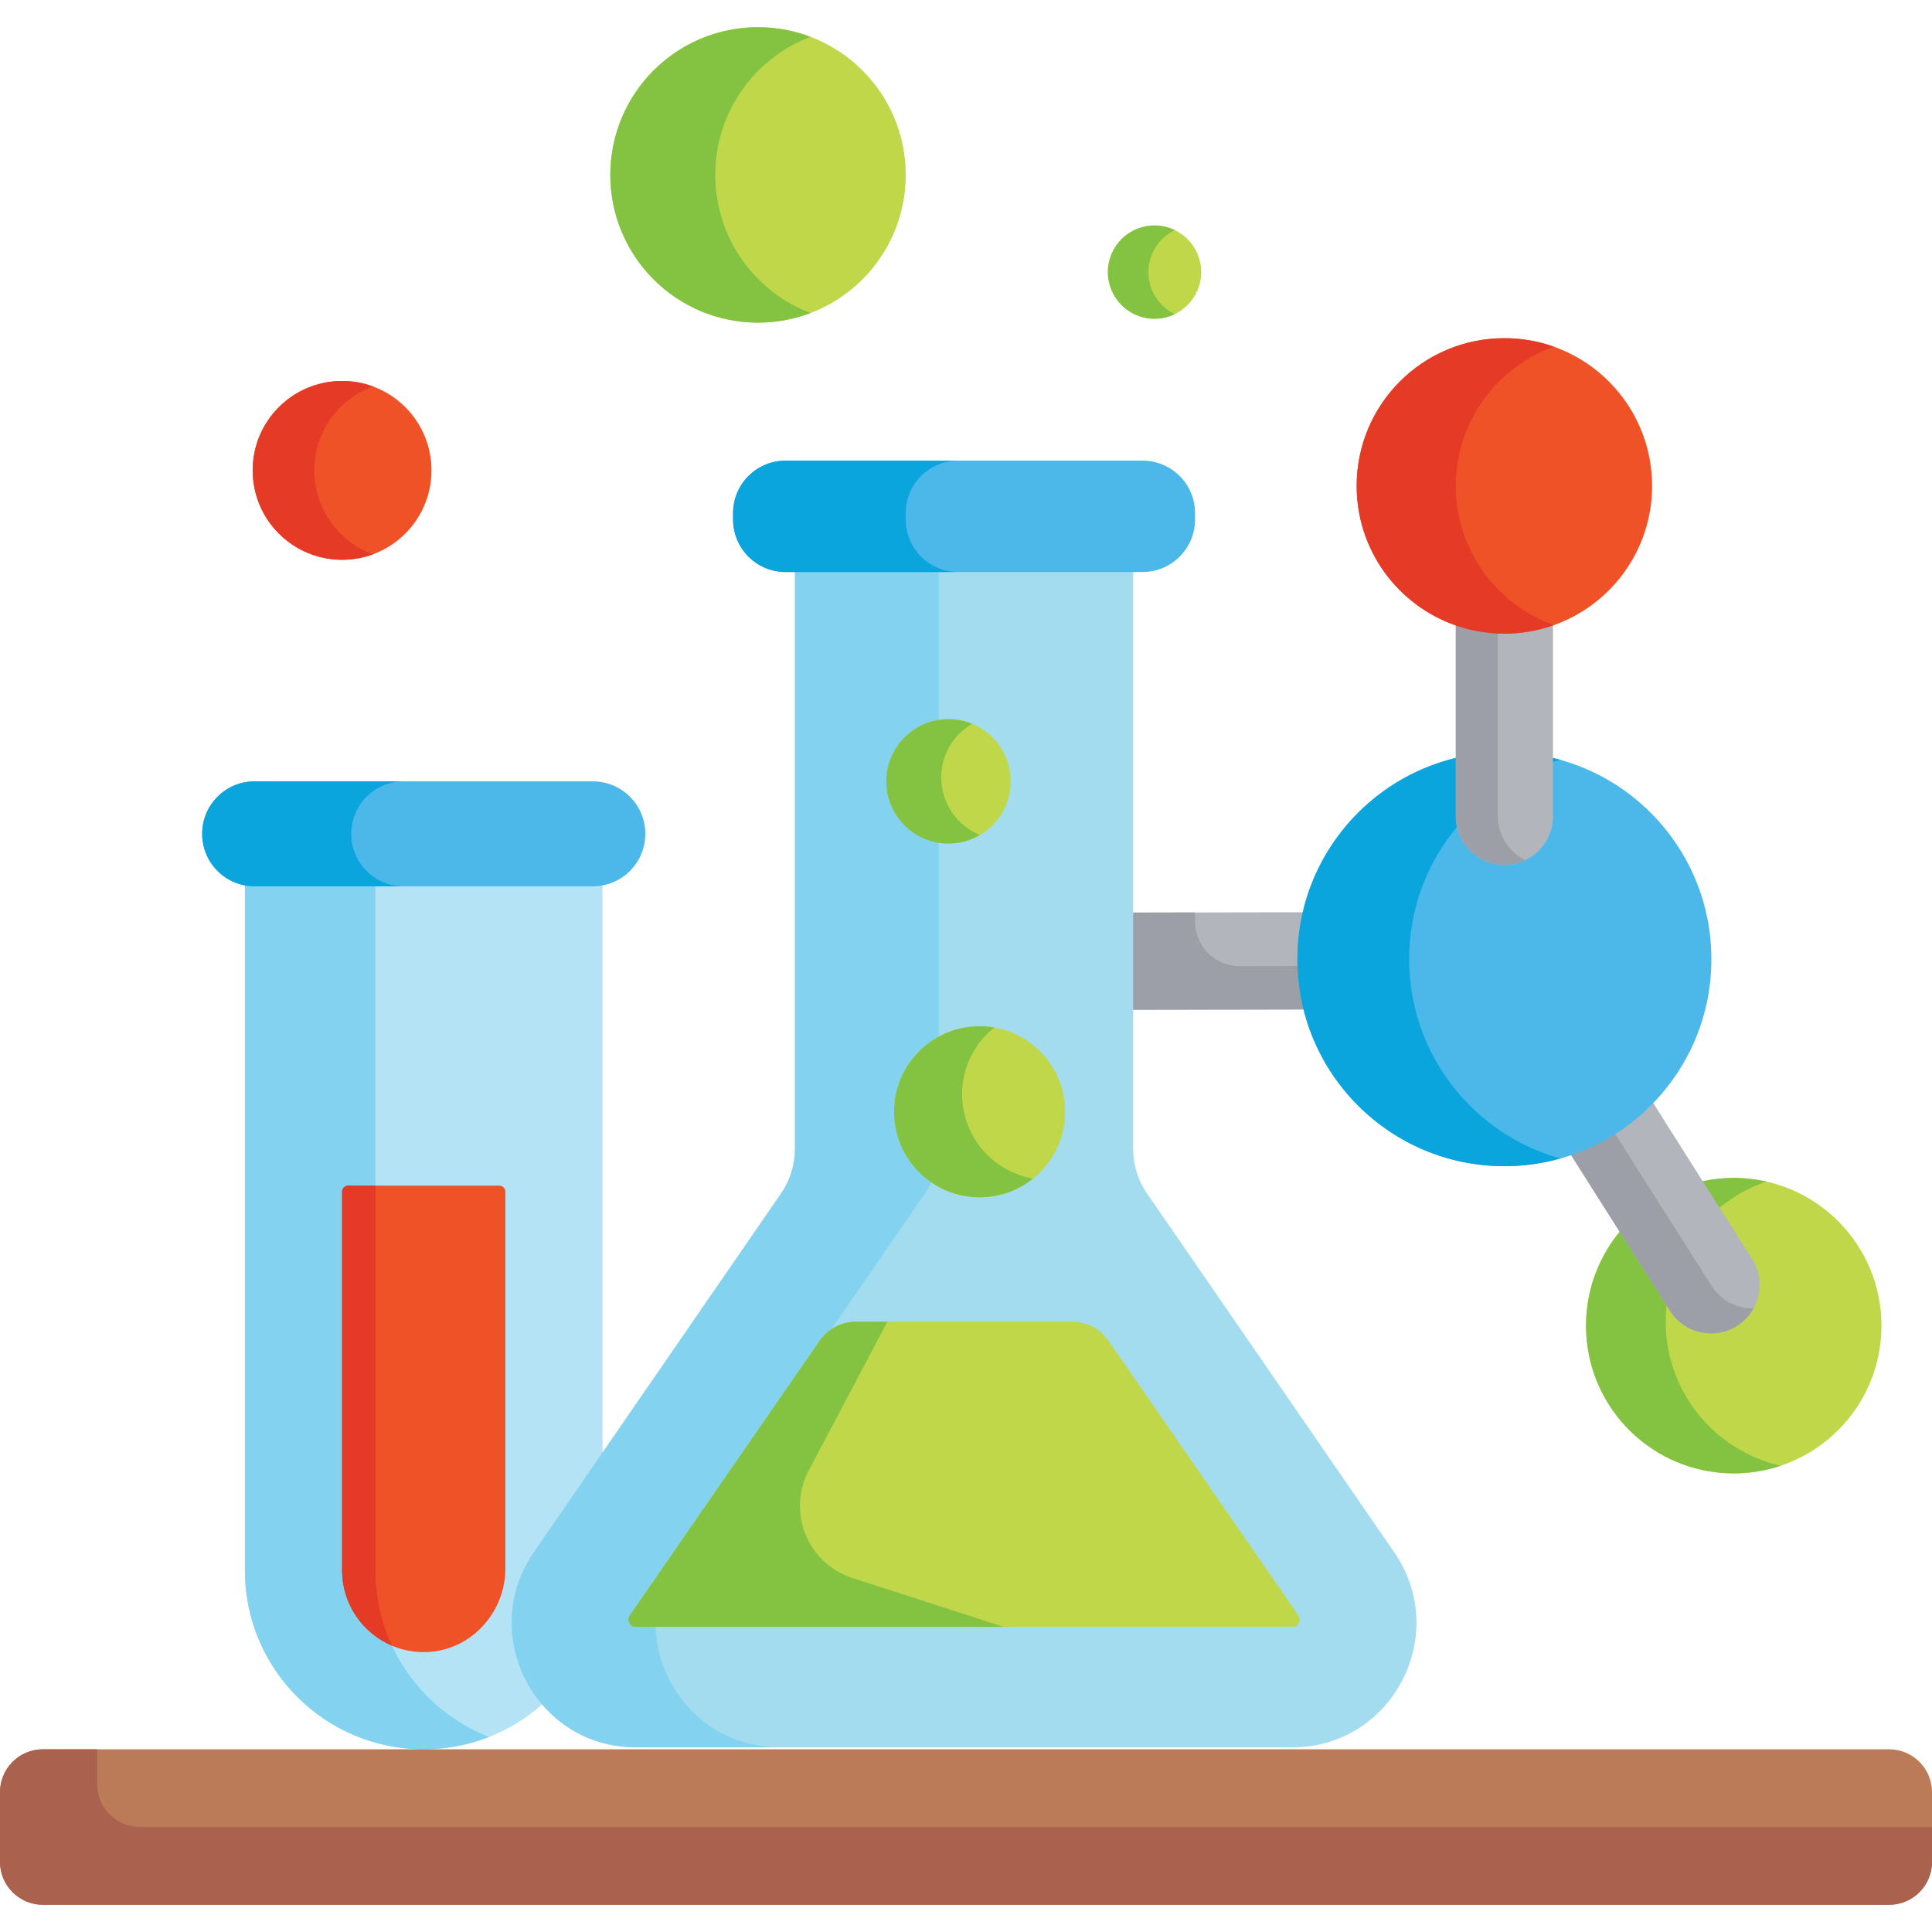 <?xml version="1.0" encoding="iso-8859-1"?>
<!-- Generator: Adobe Illustrator 19.0.0, SVG Export Plug-In . SVG Version: 6.00 Build 0)  -->
<svg version="1.1" id="Capa_1" xmlns="http://www.w3.org/2000/svg" xmlns:xlink="http://www.w3.org/1999/xlink" x="0px" y="0px"
	 viewBox="0 0 512 512" style="enable-background:new 0 0 512 512;" xml:space="preserve">
<path style="fill:#BFD749;" d="M498.608,351.31c0,17.111-10.971,31.658-26.27,36.973c-4.028,1.411-8.365,2.174-12.877,2.174
	s-8.849-0.762-12.877-2.174c-15.298-5.316-26.27-19.862-26.27-36.973c0-21.623,17.523-39.147,39.147-39.147
	C481.084,312.163,498.608,329.687,498.608,351.31z"/>
<path style="fill:#84C341;" d="M467.702,387.235c-15.298-5.316-26.27-19.862-26.27-36.973c0-17.275,11.19-31.923,26.714-37.12
	c-2.795-0.634-5.699-0.979-8.685-0.979c-21.624,0-39.147,17.523-39.147,39.147c0,17.111,10.971,31.658,26.27,36.973
	c4.028,1.411,8.365,2.174,12.877,2.174c4.344,0,8.524-0.713,12.425-2.025C470.46,388.107,469.062,387.712,467.702,387.235z"/>
<path style="fill:#B3B5BC;" d="M464.303,333.583c3.822,5.996,2.05,13.959-3.946,17.771c-6.006,3.822-13.959,2.05-17.781-3.946
	l-12.764-20.058l-15.956-25.175c8.324-2.843,15.714-7.744,21.679-13.946l16.272,25.717L464.303,333.583z"/>
<path style="fill:#9C9FA7;" d="M453.628,340.813l-12.764-20.058l-15.366-24.243c-3.611,2.332-7.511,4.253-11.642,5.663
	l15.956,25.175l12.764,20.058c3.822,5.996,11.775,7.768,17.781,3.946c1.871-1.189,3.33-2.783,4.336-4.595
	C460.371,346.823,456.121,344.724,453.628,340.813z"/>
<path style="fill:#B4E3F5;" d="M157.103,224.579H67.477h-2.575v191.614c0,26.177,21.211,47.388,47.388,47.388
	c6.016,0,11.765-1.123,17.06-3.173c5.295-2.04,10.127-5.017,14.309-8.705l16.019-22.189v-44.556V224.579H157.103z"/>
<path style="fill:#83D3F0;" d="M99.495,416.193V224.579H67.477h-2.575v191.614c0,26.177,21.211,47.388,47.388,47.388
	c6.016,0,11.765-1.123,17.06-3.173c0.079-0.031,0.157-0.066,0.236-0.097C111.97,453.401,99.495,436.263,99.495,416.193z"/>
<path style="fill:#B3B5BC;" d="M359.039,267.487l-66.982,0.124v-25.755l66.91-0.124c-0.979,4.08-1.494,8.344-1.494,12.723
	C357.473,258.946,358.019,263.314,359.039,267.487z"/>
<path style="fill:#9C9FA7;" d="M316.698,244.244v-2.433l-24.642,0.045v25.755l66.982-0.124c-0.904-3.694-1.409-7.549-1.52-11.5
	l-29.003,0.054C321.993,256.053,316.698,250.767,316.698,244.244z"/>
<path style="fill:#BB7A58;" d="M512,474.944v18.481c0,6.274-5.089,11.363-11.363,11.363H11.363C5.089,504.789,0,499.7,0,493.426
	v-18.481c0-6.274,5.089-11.363,11.363-11.363H112.29h230.194h158.153C506.911,463.581,512,468.671,512,474.944z"/>
<path style="fill:#AA624F;" d="M37.117,484.185c-6.274,0-11.363-5.089-11.363-11.363v-9.241H11.363
	C5.089,463.581,0,468.671,0,474.944v18.481c0,6.274,5.089,11.363,11.363,11.363h489.274c6.274,0,11.363-5.089,11.363-11.363v-9.241
	H37.117z"/>
<path style="fill:#4CB8E9;" d="M171.01,220.974c0,3.843-1.556,7.314-4.069,9.838c-2.524,2.514-5.996,4.069-9.838,4.069H67.477
	c-7.685,0-13.907-6.222-13.907-13.907c0-3.843,1.556-7.314,4.069-9.838c2.524-2.514,5.996-4.069,9.838-4.069h89.626
	C164.788,207.066,171.01,213.289,171.01,220.974z"/>
<path style="fill:#0AA5DC;" d="M93.077,220.974c0-3.843,1.556-7.314,4.069-9.838c2.524-2.514,5.996-4.069,9.838-4.069H67.477
	c-3.843,0-7.314,1.556-9.838,4.069c-2.514,2.524-4.069,5.996-4.069,9.838c0,7.685,6.222,13.907,13.907,13.907h39.507
	C99.299,234.881,93.077,228.659,93.077,220.974z"/>
<circle style="fill:#EF5227;" cx="90.656" cy="124.652" r="23.694"/>
<path style="fill:#E43A26;" d="M83.29,124.652c0-10.214,6.467-18.921,15.53-22.249c-2.546-0.934-5.295-1.445-8.164-1.445
	c-13.083,0-23.694,10.611-23.694,23.694s10.611,23.694,23.694,23.694c2.869,0,5.619-0.511,8.164-1.445
	C89.758,143.573,83.29,134.866,83.29,124.652z"/>
<path style="fill:#BFD749;" d="M200.885,7.211c21.624,0,39.147,17.523,39.147,39.147s-17.523,39.147-39.147,39.147
	s-39.147-17.523-39.147-39.147S179.262,7.211,200.885,7.211z"/>
<path style="fill:#84C341;" d="M189.553,46.358c0-16.724,10.486-30.987,25.239-36.596c-4.323-1.643-9.008-2.551-13.907-2.551
	c-21.624,0-39.147,17.523-39.147,39.147s17.523,39.147,39.147,39.147c4.9,0,9.585-0.908,13.907-2.551
	C200.04,77.345,189.553,63.082,189.553,46.358z"/>
<circle style="fill:#BFD749;" cx="305.964" cy="72.113" r="12.362"/>
<path style="fill:#84C341;" d="M304.336,72.113c0-4.904,2.859-9.125,6.995-11.124c-1.625-0.785-3.441-1.238-5.367-1.238
	c-6.83,0-12.362,5.532-12.362,12.362c0,6.83,5.532,12.362,12.362,12.362c1.926,0,3.743-0.453,5.367-1.238
	C307.195,81.238,304.336,77.016,304.336,72.113z"/>
<path style="fill:#EF5227;" d="M133.924,315.798v99.864c0,11.716-9.093,21.707-20.8,22.149
	c-12.308,0.466-22.467-9.411-22.467-21.617V315.798c0-0.88,0.713-1.593,1.593-1.593h40.081
	C133.211,314.205,133.924,314.918,133.924,315.798z"/>
<path style="fill:#E43A26;" d="M99.495,416.193V314.205h-7.246c-0.88,0-1.593,0.713-1.593,1.593v100.395
	c0,8.949,5.465,16.641,13.231,19.928C101.072,430.063,99.495,423.315,99.495,416.193z"/>
<path style="fill:#A3DCEF;" d="M369.495,411.382l-65.53-95.106c-2.39-3.461-3.667-7.562-3.667-11.765V267.61v-25.755v-99.536
	h-89.626v162.192c0,4.203-1.277,8.303-3.667,11.765l-47.327,68.682l-18.203,26.424c-9.189,13.331-6.964,29.638,2.184,40.321
	c5.841,6.83,14.505,11.363,24.827,11.363h173.998C368.959,463.066,384.556,433.232,369.495,411.382z"/>
<path style="fill:#83D3F0;" d="M181.774,451.703c-9.148-10.683-11.373-26.991-2.184-40.321l18.203-26.424l47.327-68.682
	c2.39-3.461,3.667-7.562,3.667-11.765V142.32h-38.116v162.192c0,4.203-1.277,8.303-3.667,11.765l-47.327,68.682l-18.203,26.424
	c-9.189,13.331-6.964,29.638,2.184,40.321c5.841,6.83,14.505,11.363,24.827,11.363h38.116
	C196.279,463.066,187.616,458.534,181.774,451.703z"/>
<g>
	<path style="fill:#BFD749;" d="M251.364,190.583c9.107,0,16.483,7.376,16.483,16.483s-7.376,16.483-16.483,16.483
		s-16.483-7.376-16.483-16.483S242.257,190.583,251.364,190.583z"/>
	<circle style="fill:#BFD749;" cx="259.606" cy="294.632" r="22.664"/>
</g>
<g>
	<path style="fill:#84C341;" d="M249.436,206.036c0-6.072,3.289-11.361,8.174-14.221c-1.927-0.789-4.034-1.232-6.246-1.232
		c-9.107,0-16.483,7.376-16.483,16.483s7.376,16.483,16.483,16.483c3.035,0,5.868-0.833,8.308-2.262
		C253.668,218.826,249.436,212.931,249.436,206.036z"/>
	<path style="fill:#84C341;" d="M254.97,289.996c0-7.159,3.323-13.539,8.507-17.692c-1.259-0.216-2.551-0.336-3.871-0.336
		c-12.517,0-22.664,10.147-22.664,22.664s10.147,22.664,22.664,22.664c5.358,0,10.278-1.864,14.157-4.972
		C263.091,310.486,254.97,301.192,254.97,289.996z"/>
</g>
<path style="fill:#BFD749;" d="M344.07,428.092c0.299,0.433,0.67,0.968,0.124,1.999c-0.546,1.04-1.195,1.04-1.71,1.04H168.486
	c-0.515,0-1.164,0-1.71-1.04c-0.546-1.03-0.175-1.566,0.124-1.999l50.335-72.803c2.174-3.152,5.759-5.027,9.591-5.027h57.319
	c3.832,0,7.417,1.875,9.591,5.027L344.07,428.092z"/>
<circle style="fill:#4CB8E9;" cx="398.68" cy="254.197" r="54.857"/>
<path style="fill:#0AA5DC;" d="M373.441,254.197c0-25.163,16.949-46.354,40.048-52.818c-4.713-1.319-9.675-2.039-14.809-2.039
	c-30.297,0-54.857,24.561-54.857,54.857s24.561,54.857,54.857,54.857c5.133,0,10.096-0.72,14.809-2.039
	C390.389,300.551,373.441,279.36,373.441,254.197z"/>
<path style="fill:#B3B5BC;" d="M411.557,201.4v14.938c0,7.108-5.769,12.877-12.877,12.877c-7.108,0-12.877-5.769-12.877-12.877
	V201.4v-43.896c4.028,1.411,8.365,2.174,12.877,2.174c4.512,0,8.849-0.762,12.877-2.174V201.4z"/>
<path style="fill:#9C9FA7;" d="M396.947,216.338V201.4v-41.761c-3.89-0.169-7.635-0.906-11.145-2.135V201.4v14.938
	c0,7.108,5.769,12.877,12.877,12.877c1.999,0,3.884-0.47,5.572-1.283C399.936,225.852,396.947,221.448,396.947,216.338z"/>
<path style="fill:#EF5227;" d="M437.827,128.773c0,17.111-10.971,31.657-26.27,36.973c-4.028,1.411-8.365,2.174-12.877,2.174
	c-4.512,0-8.849-0.762-12.877-2.174c-15.298-5.316-26.27-19.862-26.27-36.973c0-21.623,17.523-39.147,39.147-39.147
	C420.304,89.626,437.827,107.149,437.827,128.773z"/>
<path style="fill:#E43A26;" d="M385.803,128.773c0-17.014,10.853-31.484,26.012-36.883c-4.106-1.462-8.526-2.264-13.135-2.264
	c-21.623,0-39.147,17.523-39.147,39.147c0,17.111,10.971,31.657,26.27,36.973c4.028,1.411,8.365,2.174,12.877,2.174
	c4.512,0,8.849-0.762,12.877-2.174c0.087-0.03,0.171-0.065,0.258-0.095C396.653,160.261,385.803,145.787,385.803,128.773z"/>
<path style="fill:#4CB8E9;" d="M316.698,135.984v1.7c0,7.685-6.222,13.907-13.907,13.907h-2.493h-89.626h-2.493
	c-7.685,0-13.907-6.222-13.907-13.907v-1.7c0-7.685,6.222-13.907,13.907-13.907h94.612
	C310.476,122.076,316.698,128.299,316.698,135.984z"/>
<path style="fill:#0AA5DC;" d="M240.032,137.684v-1.7c0-7.685,6.222-13.907,13.907-13.907h-45.761
	c-7.685,0-13.907,6.222-13.907,13.907v1.7c0,7.685,6.222,13.907,13.907,13.907h2.493h43.268
	C246.254,151.591,240.032,145.369,240.032,137.684z"/>
<path style="fill:#84C341;" d="M214.335,389.653l20.846-39.391h-8.356c-3.832,0-7.417,1.875-9.591,5.027L166.9,428.092
	c-0.299,0.433-0.67,0.968-0.124,1.999c0.546,1.04,1.195,1.04,1.71,1.04h97.432c-12.671-4.139-27.75-8.998-39.959-12.915
	C214.037,414.389,208.478,400.72,214.335,389.653z"/>
<g>
</g>
<g>
</g>
<g>
</g>
<g>
</g>
<g>
</g>
<g>
</g>
<g>
</g>
<g>
</g>
<g>
</g>
<g>
</g>
<g>
</g>
<g>
</g>
<g>
</g>
<g>
</g>
<g>
</g>
</svg>
